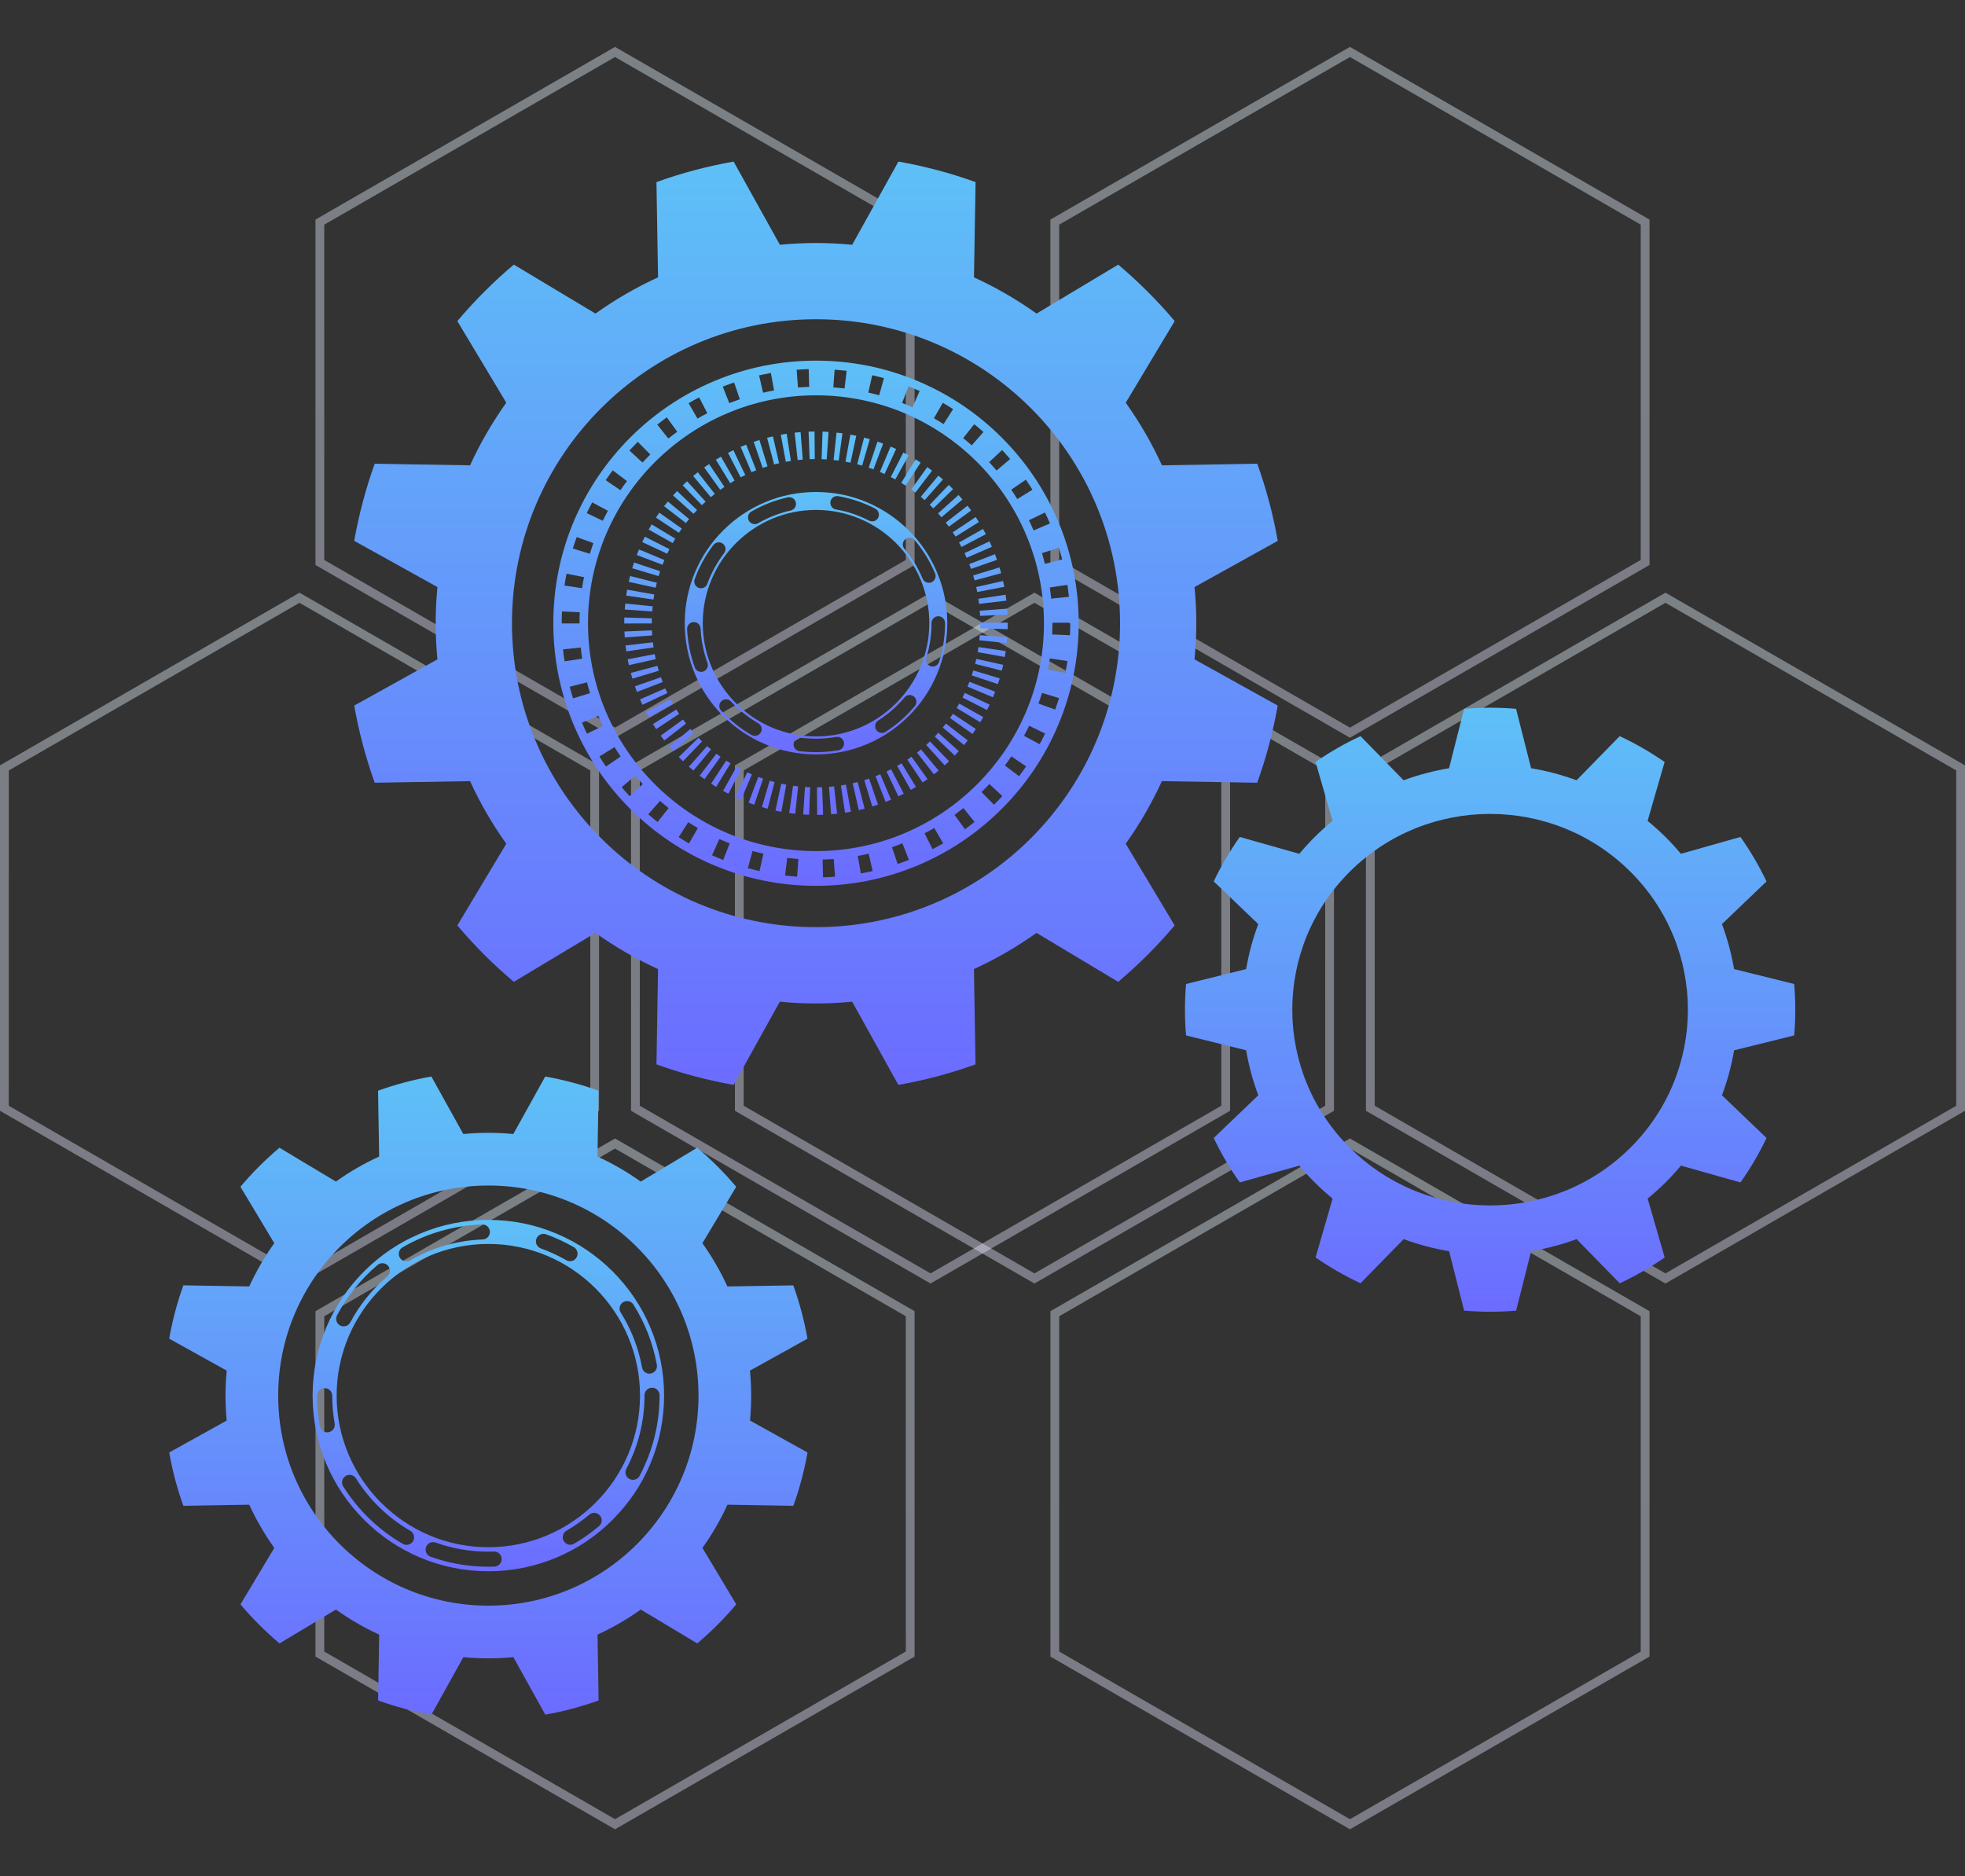 <svg width="377" height="360" viewBox="0 0 377 360" fill="none" xmlns="http://www.w3.org/2000/svg">
<rect x="0" y="0" width="377" height="360" fill="#333333" stroke="none"/>
<g opacity="0.4" clip-path="url(#clip0)">
<path d="M258.576 218.69L258.999 218.446L316.47 251.585V317.858L259.421 350.756L258.999 351L201.53 317.861V251.585L258.576 218.69ZM258.999 349.058L314.786 316.889V252.557L258.999 220.388L203.212 252.557V316.891L258.999 349.058Z" fill="url(#paint0_linear)"/>
<path d="M319.109 113.964L319.531 113.721L376.58 146.613L377 146.854V213.135L319.951 246.033L319.531 246.277L262.065 213.135V146.857L319.109 113.964ZM319.531 244.333L375.316 212.166V147.827L319.531 115.665L263.75 147.827V212.166L319.531 244.333Z" fill="url(#paint1_linear)"/>
<path d="M258.576 9.241L258.999 9L316.047 41.89L316.47 42.131V108.409L259.418 141.31L258.996 141.554L201.527 108.409V42.134L258.576 9.241ZM258.999 139.612L314.786 107.442V43.103L258.999 10.942L203.212 43.103V107.44L258.999 139.612Z" fill="url(#paint2_linear)"/>
<path d="M198.044 113.964L198.463 113.721L255.512 146.613L255.932 146.854V213.135L198.891 246.033L198.469 246.277L141 213.135V146.857L198.044 113.964ZM198.469 244.333L254.25 212.166V147.827L198.463 115.665L142.684 147.827V212.166L198.469 244.333Z" fill="url(#paint3_linear)"/>
</g>
<g opacity="0.4" clip-path="url(#clip1)">
<path d="M117.576 218.69L117.999 218.446L175.47 251.585V317.858L118.421 350.756L117.999 351L60.53 317.861V251.585L117.576 218.69ZM117.999 349.058L173.786 316.889V252.557L117.999 220.388L62.212 252.557V316.891L117.999 349.058Z" fill="url(#paint4_linear)"/>
<path d="M178.109 113.964L178.531 113.721L235.58 146.613L236 146.854V213.135L178.951 246.033L178.531 246.277L121.065 213.135V146.857L178.109 113.964ZM178.531 244.333L234.316 212.166V147.827L178.531 115.665L122.75 147.827V212.166L178.531 244.333Z" fill="url(#paint5_linear)"/>
<path d="M117.576 9.241L117.999 9L175.047 41.89L175.47 42.131V108.409L118.418 141.31L117.996 141.554L60.527 108.409V42.134L117.576 9.241ZM117.999 139.612L173.786 107.442V43.103L117.999 10.942L62.212 43.103V107.44L117.999 139.612Z" fill="url(#paint6_linear)"/>
<path d="M57.044 113.964L57.463 113.721L114.512 146.613L114.932 146.854V213.135L57.891 246.033L57.469 246.277L0 213.135V146.857L57.044 113.964ZM57.469 244.333L113.25 212.166V147.827L57.463 115.665L1.684 147.827V212.166L57.469 244.333Z" fill="url(#paint7_linear)"/>
</g>
<path d="M319.455 160.515C318.376 159.452 317.253 158.452 316.105 157.51L319.371 146.205C316.61 144.298 313.732 142.638 310.75 141.249L302.476 149.715C299.632 148.671 296.709 147.899 293.752 147.409L290.868 136.002C287.548 135.721 284.213 135.721 280.898 136.002L278.014 147.409C275.052 147.899 272.134 148.671 269.294 149.715L261.021 141.249C258.039 142.633 255.155 144.288 252.399 146.196L255.665 157.505C254.518 158.447 253.395 159.447 252.321 160.51C251.242 161.583 250.231 162.685 249.28 163.825L237.858 160.592C235.931 163.32 234.253 166.175 232.861 169.126L241.409 177.314C240.354 180.125 239.579 183.013 239.084 185.945L227.554 188.804C227.275 192.085 227.27 195.391 227.554 198.672L239.084 201.526C239.579 204.458 240.359 207.351 241.414 210.161L232.861 218.35C234.258 221.301 235.936 224.156 237.863 226.883L249.285 223.651C250.241 224.791 251.247 225.898 252.321 226.966C253.4 228.034 254.518 229.034 255.67 229.971L252.404 241.276C255.16 243.183 258.044 244.843 261.026 246.227L269.299 237.761C272.139 238.81 275.062 239.582 278.019 240.072L280.907 251.483C284.223 251.76 287.558 251.76 290.878 251.483L293.761 240.067C296.724 239.572 299.642 238.805 302.486 237.761L310.76 246.227C313.736 244.843 316.62 243.188 319.381 241.28L316.115 229.971C317.263 229.029 318.386 228.034 319.465 226.966C320.544 225.898 321.549 224.791 322.5 223.651L333.922 226.883C335.85 224.156 337.522 221.301 338.92 218.35L330.372 210.161C331.426 207.346 332.201 204.458 332.696 201.531L344.226 198.672C344.511 195.391 344.506 192.09 344.226 188.804L332.696 185.945C332.196 183.018 331.421 180.125 330.367 177.314L338.92 169.126C337.517 166.179 335.845 163.32 333.917 160.592L322.495 163.825C321.539 162.689 320.529 161.578 319.455 160.515ZM312.721 220.297C297.901 234.965 273.87 234.965 259.049 220.297C244.229 205.628 244.229 181.843 259.049 167.174C273.87 152.501 297.901 152.506 312.721 167.174C327.542 181.848 327.542 205.633 312.721 220.297Z" fill="url(#paint8_linear)"/>
<path d="M144.117 267.779C144.117 266.164 144.034 264.562 143.891 262.986L154.92 256.861C154.296 253.34 153.387 249.917 152.199 246.631L139.559 246.842C138.222 243.915 136.606 241.14 134.759 238.542L141.249 227.717C138.969 225.011 136.464 222.506 133.762 220.227L122.93 226.72C120.336 224.868 117.56 223.257 114.633 221.917L114.839 209.28C111.547 208.091 108.128 207.182 104.611 206.559L98.48 217.59C96.903 217.442 95.307 217.359 93.686 217.359C92.069 217.359 90.468 217.442 88.891 217.59L82.76 206.559C79.238 207.182 75.819 208.091 72.532 209.28L72.743 221.912C69.816 223.248 67.04 224.859 64.446 226.715L53.619 220.222C50.917 222.501 48.407 225.006 46.127 227.712L52.622 238.537C50.775 241.135 49.159 243.91 47.818 246.837L35.178 246.626C33.994 249.917 33.085 253.34 32.461 256.861L43.494 262.986C43.347 264.562 43.264 266.164 43.264 267.779C43.264 269.395 43.347 270.991 43.494 272.573L32.461 278.697C33.085 282.219 33.994 285.637 35.182 288.928L47.822 288.717C49.159 291.639 50.775 294.419 52.627 297.012L46.133 307.837C48.412 310.543 50.917 313.043 53.624 315.332L64.451 308.834C67.045 310.685 69.821 312.296 72.749 313.642L72.542 326.274C75.829 327.463 79.248 328.376 82.77 329L88.901 317.964C90.483 318.116 92.079 318.2 93.695 318.2C95.312 318.2 96.913 318.116 98.49 317.964L104.621 329C108.138 328.376 111.562 327.463 114.849 326.274L114.642 313.642C117.57 312.296 120.346 310.685 122.94 308.834L133.772 315.332C136.474 313.048 138.979 310.548 141.258 307.837L134.769 297.012C136.621 294.414 138.232 291.639 139.568 288.717L152.208 288.928C153.397 285.632 154.306 282.214 154.93 278.697L143.901 272.573C144.039 270.991 144.117 269.395 144.117 267.779ZM93.691 308.087C71.427 308.087 53.373 290.043 53.373 267.779C53.373 245.521 71.427 227.471 93.691 227.471C115.959 227.471 134.012 245.516 134.012 267.779C134.012 290.038 115.959 308.087 93.691 308.087Z" fill="url(#paint9_linear)"/>
<path d="M124.757 254.656C123.063 250.643 120.626 247.038 117.531 243.944C114.431 240.85 110.83 238.414 106.812 236.72C102.656 234.956 98.235 234.067 93.686 234.067C89.132 234.067 84.72 234.956 80.564 236.72C76.551 238.414 72.945 240.85 69.85 243.944C66.755 247.038 64.324 250.643 62.619 254.656C60.865 258.816 59.976 263.231 59.976 267.779C59.976 272.327 60.865 276.743 62.619 280.903C64.324 284.915 66.755 288.515 69.85 291.61C72.95 294.709 76.551 297.14 80.564 298.839C84.725 300.597 89.137 301.486 93.686 301.486C98.235 301.486 102.656 300.597 106.812 298.839C110.825 297.14 114.431 294.709 117.531 291.61C120.626 288.515 123.063 284.915 124.757 280.903C126.516 276.743 127.41 272.327 127.41 267.779C127.41 263.226 126.516 258.816 124.757 254.656ZM119.54 249.862C120.218 249.44 121.107 249.641 121.525 250.314C123.76 253.865 125.268 257.755 126.02 261.871C126.162 262.657 125.637 263.403 124.856 263.546C124.772 263.56 124.684 263.57 124.595 263.57C123.917 263.57 123.303 263.084 123.18 262.382C122.498 258.634 121.122 255.088 119.093 251.847C118.661 251.179 118.862 250.285 119.54 249.862ZM102.907 237.702C103.177 236.95 104.002 236.562 104.749 236.828C106.591 237.491 108.389 238.316 110.089 239.298C110.771 239.696 111.017 240.58 110.614 241.277C110.349 241.739 109.863 241.994 109.366 241.994C109.121 241.994 108.87 241.935 108.649 241.803C107.097 240.914 105.461 240.153 103.781 239.553C103.029 239.283 102.636 238.453 102.907 237.702ZM77.234 239.337C79.513 238.011 81.955 236.965 84.48 236.233C87.073 235.477 89.775 235.04 92.497 234.947C93.298 234.917 93.966 235.536 93.99 236.332C94.02 237.127 93.396 237.795 92.6 237.825C87.712 238.006 82.893 239.391 78.683 241.832C78.447 241.97 78.201 242.029 77.956 242.029C77.46 242.029 76.973 241.768 76.708 241.307C76.305 240.614 76.541 239.735 77.234 239.337ZM63.046 274.808C62.958 274.822 62.865 274.832 62.786 274.832C62.098 274.832 61.494 274.346 61.361 273.644C61.017 271.728 60.841 269.759 60.841 267.794C60.841 266.998 61.489 266.35 62.285 266.35C63.086 266.35 63.734 266.998 63.734 267.794C63.734 269.582 63.896 271.379 64.211 273.128C64.343 273.914 63.823 274.665 63.046 274.808ZM64.663 252.372C66.623 248.684 69.236 245.437 72.434 242.721C73.043 242.206 73.952 242.279 74.463 242.888C74.979 243.487 74.905 244.406 74.296 244.922C71.383 247.397 69 250.363 67.207 253.728C66.942 254.219 66.441 254.494 65.93 254.494C65.704 254.494 65.468 254.445 65.252 254.327C64.555 253.954 64.284 253.079 64.663 252.372ZM79.253 295.701C78.978 296.162 78.496 296.418 77.995 296.418C77.749 296.418 77.499 296.359 77.278 296.226C72.641 293.55 68.686 289.738 65.842 285.195C65.419 284.517 65.621 283.633 66.299 283.206C66.976 282.784 67.866 282.99 68.293 283.668C70.887 287.803 74.498 291.285 78.727 293.731C79.41 294.124 79.646 295.008 79.253 295.701ZM94.855 300.593C94.477 300.607 94.084 300.612 93.691 300.612C89.888 300.612 86.155 299.969 82.603 298.697C81.852 298.427 81.468 297.601 81.734 296.855C81.999 296.099 82.829 295.711 83.581 295.981C86.818 297.135 90.218 297.729 93.691 297.729C94.049 297.729 94.403 297.724 94.757 297.71C95.552 297.68 96.221 298.304 96.25 299.099C96.275 299.9 95.651 300.563 94.855 300.593ZM114.927 292.828C113.429 294.095 111.823 295.234 110.128 296.207C109.902 296.339 109.656 296.403 109.406 296.403C108.91 296.403 108.423 296.143 108.158 295.686C107.755 294.989 107.991 294.109 108.679 293.712C110.221 292.813 111.695 291.777 113.061 290.622C113.67 290.107 114.579 290.185 115.094 290.789C115.615 291.403 115.541 292.312 114.927 292.828ZM93.691 296.875C77.646 296.875 64.589 283.82 64.589 267.779C64.589 251.734 77.646 238.684 93.691 238.684C109.735 238.684 122.792 251.734 122.792 267.779C122.792 283.82 109.735 296.875 93.691 296.875ZM125.543 275.839C124.905 278.383 123.947 280.854 122.709 283.186C122.453 283.673 121.952 283.948 121.437 283.948C121.206 283.948 120.975 283.899 120.759 283.776C120.051 283.407 119.796 282.528 120.164 281.831C122.453 277.533 123.657 272.671 123.657 267.77V267.715C123.657 266.92 124.31 266.272 125.106 266.272C125.902 266.272 126.546 266.915 126.546 267.715V267.765C126.546 270.5 126.211 273.211 125.543 275.839Z" fill="url(#paint10_linear)"/>
<path d="M229.522 119.577C229.522 117.24 229.399 114.931 229.183 112.642L245.148 103.777C244.245 98.684 242.933 93.738 241.213 88.979L222.929 89.284C220.989 85.05 218.66 81.033 215.983 77.27L225.376 61.608C222.074 57.698 218.449 54.074 214.539 50.773L198.873 60.169C195.114 57.487 191.101 55.159 186.866 53.219L187.171 34.939C182.411 33.22 177.459 31.909 172.37 31L163.502 46.962C161.218 46.746 158.909 46.628 156.561 46.628C154.218 46.628 151.909 46.746 149.625 46.962L140.748 31C135.653 31.909 130.707 33.215 125.946 34.939L126.251 53.219C122.016 55.159 117.998 57.487 114.245 60.169L98.579 50.773C94.663 54.074 91.043 57.698 87.742 61.608L97.134 77.27C94.452 81.033 92.124 85.045 90.183 89.284L71.894 88.979C70.174 93.738 68.863 98.689 67.959 103.777L83.925 112.642C83.709 114.931 83.586 117.244 83.586 119.577C83.586 121.92 83.709 124.233 83.925 126.517L67.959 135.382C68.863 140.475 70.174 145.421 71.894 150.185L90.183 149.881C92.124 154.119 94.452 158.137 97.134 161.894L87.742 177.562C91.038 181.466 94.663 185.096 98.579 188.391L114.245 178.996C118.003 181.677 122.021 184.005 126.251 185.945L125.946 204.226C130.707 205.945 135.658 207.261 140.748 208.165L149.615 192.202C151.899 192.419 154.208 192.541 156.551 192.541C158.895 192.541 161.208 192.419 163.493 192.202L172.36 208.165C177.454 207.266 182.406 205.945 187.161 204.226L186.857 185.945C191.091 184.005 195.105 181.677 198.863 178.996L214.529 188.391C218.444 185.096 222.069 181.466 225.366 177.562L215.973 161.894C218.65 158.137 220.979 154.119 222.919 149.881L241.204 150.185C242.923 145.426 244.235 140.475 245.139 135.382L229.173 126.517C229.399 124.233 229.522 121.915 229.522 119.577ZM156.556 177.9C124.34 177.9 98.225 151.791 98.225 119.577C98.225 87.368 124.345 61.254 156.556 61.254C188.772 61.254 214.892 87.368 214.892 119.577C214.892 151.786 188.772 177.9 156.556 177.9Z" fill="url(#paint11_linear)"/>
<path d="M202.99 99.961C200.445 93.969 196.825 88.582 192.182 83.95C187.555 79.324 182.17 75.699 176.162 73.155C169.948 70.532 163.36 69.201 156.557 69.201C149.753 69.201 143.155 70.532 136.941 73.155C130.938 75.699 125.549 79.329 120.916 83.95C116.299 88.582 112.654 93.969 110.114 99.961C107.49 106.184 106.159 112.775 106.159 119.578C106.159 126.38 107.49 132.981 110.114 139.194C112.654 145.195 116.294 150.578 120.916 155.21C125.549 159.836 130.938 163.461 136.941 166.01C143.155 168.628 149.758 169.969 156.557 169.969C163.36 169.969 169.948 168.628 176.162 166.01C182.17 163.466 187.555 159.836 192.182 155.21C196.82 150.578 200.445 145.2 202.99 139.194C205.618 132.981 206.954 126.38 206.954 119.578C206.954 112.775 205.618 106.179 202.99 99.961ZM205.087 114.509L201.683 114.863C201.609 114.146 201.516 113.428 201.413 112.726L204.793 112.22C204.896 112.972 204.999 113.743 205.087 114.509ZM203.152 105.113C203.388 105.845 203.599 106.602 203.786 107.343L200.479 108.188C200.303 107.505 200.116 106.808 199.905 106.125L203.152 105.113ZM201.437 100.438L198.303 101.779C198.023 101.125 197.719 100.467 197.409 99.824L200.479 98.341C200.813 99.023 201.143 99.731 201.437 100.438ZM196.825 92.034C197.257 92.663 197.679 93.321 198.082 93.969L195.174 95.757C194.81 95.158 194.412 94.549 194.01 93.96L196.825 92.034ZM192.266 86.347C192.782 86.907 193.302 87.491 193.798 88.076L191.195 90.286C190.733 89.736 190.252 89.195 189.77 88.675L192.266 86.347ZM186.911 81.396C187.51 81.873 188.11 82.379 188.684 82.884L186.439 85.453C185.899 84.977 185.344 84.515 184.794 84.068L186.911 81.396ZM180.888 77.29C181.547 77.678 182.215 78.081 182.863 78.499L181.031 81.372C180.417 80.984 179.808 80.606 179.184 80.252L180.888 77.29ZM174.306 74.137C175.023 74.417 175.745 74.717 176.447 75.026L175.062 78.15C174.399 77.85 173.731 77.575 173.077 77.315L174.306 74.137ZM167.34 72.001C168.096 72.168 168.848 72.354 169.59 72.561L168.676 75.846C167.993 75.66 167.286 75.483 166.593 75.326L167.34 72.001ZM160.128 70.93C160.904 70.989 161.671 71.063 162.437 71.146L162.034 74.535C161.317 74.456 160.6 74.383 159.882 74.329L160.128 70.93ZM155.157 70.822L155.25 74.235C154.538 74.255 153.815 74.294 153.098 74.348L152.838 70.95C153.604 70.886 154.38 70.842 155.157 70.822ZM147.906 71.569L148.505 74.923C147.803 75.046 147.085 75.193 146.398 75.35L145.636 72.025C146.378 71.858 147.139 71.701 147.906 71.569ZM140.846 73.386L141.942 76.617C141.269 76.843 140.586 77.099 139.918 77.354L138.67 74.186C139.383 73.906 140.114 73.636 140.846 73.386ZM134.136 76.244L135.703 79.284C135.079 79.603 134.441 79.957 133.817 80.321L132.112 77.364C132.775 76.971 133.453 76.598 134.136 76.244ZM127.931 80.08L129.936 82.84C129.361 83.258 128.781 83.7 128.231 84.142L126.104 81.48C126.698 80.993 127.312 80.522 127.931 80.08ZM122.366 84.775L124.768 87.211C124.252 87.712 123.751 88.233 123.265 88.749L120.759 86.435C121.285 85.88 121.825 85.32 122.366 84.775ZM117.561 90.251L120.292 92.309C119.86 92.874 119.433 93.464 119.035 94.058L116.21 92.138C116.647 91.504 117.094 90.87 117.561 90.251ZM113.621 96.391L116.628 98.011C116.284 98.645 115.955 99.288 115.645 99.927L112.575 98.449C112.904 97.766 113.253 97.069 113.621 96.391ZM110.644 103.051L113.847 104.205C113.611 104.878 113.376 105.565 113.164 106.253L109.903 105.246C110.138 104.519 110.384 103.773 110.644 103.051ZM108.689 110.084L112.049 110.742C111.902 111.439 111.774 112.156 111.666 112.859L108.301 112.353C108.404 111.601 108.547 110.835 108.689 110.084ZM107.77 119.578C107.77 118.826 107.78 118.06 107.82 117.313L111.229 117.475C111.195 118.173 111.185 118.88 111.185 119.578V119.627H107.77V119.578ZM108.021 124.597L111.425 124.248C111.494 124.965 111.588 125.678 111.686 126.385L108.316 126.891C108.198 126.134 108.1 125.358 108.021 124.597ZM109.942 133.997C109.716 133.266 109.505 132.514 109.303 131.768L112.614 130.923C112.791 131.601 112.988 132.308 113.204 132.991L109.942 133.997ZM111.656 138.668L114.786 137.337C115.066 137.99 115.36 138.653 115.68 139.292L112.609 140.78C112.27 140.083 111.951 139.38 111.656 138.668ZM116.259 147.081C115.822 146.453 115.4 145.8 115.002 145.146L117.91 143.349C118.269 143.963 118.671 144.567 119.074 145.151L116.259 147.081ZM120.813 152.774C120.278 152.204 119.762 151.625 119.271 151.04L121.879 148.835C122.341 149.38 122.822 149.92 123.309 150.441L120.813 152.774ZM126.153 157.729C125.554 157.248 124.954 156.747 124.375 156.241L126.625 153.682C127.17 154.149 127.72 154.611 128.28 155.058L126.153 157.729ZM132.181 161.84C131.513 161.452 130.84 161.045 130.211 160.622L132.043 157.764C132.647 158.142 133.266 158.525 133.89 158.884L132.181 161.84ZM138.749 165.003C138.032 164.723 137.314 164.419 136.607 164.109L138.007 160.995C138.655 161.29 139.328 161.565 139.997 161.83L138.749 165.003ZM145.72 167.149C144.973 166.978 144.221 166.781 143.48 166.58L144.383 163.284C145.076 163.476 145.774 163.657 146.466 163.81L145.72 167.149ZM152.931 168.215C152.165 168.161 151.389 168.083 150.622 167.989L151.035 164.61C151.742 164.694 152.469 164.767 153.172 164.821L152.931 168.215ZM157.908 168.338L157.819 164.925C158.531 164.905 159.254 164.876 159.956 164.821L160.212 168.22C159.455 168.269 158.679 168.318 157.908 168.338ZM165.163 167.596L164.559 164.237C165.252 164.114 165.974 163.972 166.667 163.81L167.423 167.14C166.676 167.307 165.915 167.454 165.163 167.596ZM172.223 165.779L171.127 162.552C171.8 162.322 172.483 162.076 173.136 161.816L174.384 164.988C173.682 165.268 172.955 165.534 172.223 165.779ZM178.933 162.931L177.371 159.9C177.995 159.581 178.629 159.222 179.252 158.874L180.962 161.83C180.294 162.204 179.616 162.577 178.933 162.931ZM185.138 159.114L183.133 156.354C183.713 155.927 184.283 155.49 184.843 155.048L186.97 157.715C186.366 158.191 185.757 158.663 185.138 159.114ZM156.557 163.304C132.441 163.304 112.811 143.693 112.811 119.578C112.811 95.467 132.441 75.851 156.557 75.851C180.672 75.851 200.293 95.467 200.293 119.578C200.293 143.693 180.672 163.304 156.557 163.304ZM190.704 154.409L188.311 151.973C188.832 151.477 189.333 150.952 189.819 150.436L192.315 152.749C191.799 153.314 191.254 153.869 190.704 154.409ZM195.513 148.938L192.796 146.88C193.224 146.315 193.651 145.716 194.044 145.127L196.869 147.052C196.436 147.69 195.975 148.319 195.513 148.938ZM199.458 142.804L196.466 141.183C196.795 140.544 197.139 139.906 197.448 139.262L200.519 140.741C200.185 141.438 199.836 142.126 199.458 142.804ZM202.449 136.154L199.232 134.994C199.482 134.322 199.718 133.639 199.929 132.951L203.191 133.958C202.955 134.685 202.705 135.432 202.449 136.154ZM204.405 129.12L201.059 128.457C201.202 127.755 201.319 127.043 201.428 126.336L204.807 126.846C204.685 127.603 204.552 128.364 204.405 129.12ZM205.284 121.886L201.879 121.734C201.904 121.017 201.924 120.295 201.924 119.578V119.484H205.343V119.578C205.343 120.349 205.318 121.125 205.284 121.886Z" fill="url(#paint12_linear)"/>
<path d="M156.777 156.354L156.747 151.074C157.072 151.074 157.406 151.069 157.725 151.05H157.73V151.055L157.926 156.335H157.922C157.538 156.344 157.155 156.354 156.777 156.354ZM155.239 156.335C154.861 156.325 154.473 156.305 154.1 156.28H154.095L154.444 151.006H154.453C154.782 151.03 155.102 151.045 155.431 151.055H155.436V151.06L155.239 156.335ZM159.459 156.241L159.047 150.976H159.051C159.371 150.952 159.705 150.917 160.029 150.883V150.888L160.599 156.138C160.226 156.177 159.842 156.217 159.459 156.241ZM152.567 156.143C152.184 156.099 151.801 156.055 151.427 156.001H151.422V155.996L152.154 150.765H152.159C152.479 150.814 152.803 150.848 153.127 150.888L152.567 156.143ZM162.127 155.937L161.331 150.716C161.66 150.667 161.979 150.613 162.299 150.549L163.257 155.75C162.883 155.824 162.505 155.883 162.127 155.937ZM149.904 155.765C149.521 155.691 149.148 155.617 148.779 155.539H148.774V155.534L149.885 150.372H149.895C150.209 150.441 150.528 150.505 150.852 150.559L149.904 155.765ZM164.77 155.441L163.591 150.289L163.596 150.284C163.91 150.215 164.234 150.136 164.544 150.048H164.549V150.053L165.885 155.161H165.88C165.511 155.264 165.138 155.357 164.77 155.441ZM147.281 155.175C146.913 155.082 146.539 154.979 146.171 154.871V154.866L147.664 149.802C147.979 149.891 148.293 149.979 148.607 150.063V150.068L147.281 155.175ZM167.359 154.748L165.811 149.699V149.689C166.121 149.601 166.43 149.503 166.74 149.395L166.744 149.39V149.395L168.454 154.395H168.449C168.086 154.517 167.722 154.63 167.359 154.748ZM144.712 154.409H144.707C144.338 154.286 143.975 154.154 143.626 154.021L145.483 149.071H145.488C145.788 149.188 146.102 149.296 146.412 149.405H146.416L144.712 154.409ZM169.903 153.864L167.982 148.938C168.282 148.825 168.592 148.702 168.891 148.565L170.959 153.432V153.437C170.611 153.579 170.262 153.727 169.903 153.864ZM142.187 153.452C141.838 153.304 141.484 153.147 141.14 152.985H141.136L143.356 148.186H143.361C143.656 148.324 143.955 148.462 144.26 148.584L142.187 153.452ZM172.359 152.798L170.085 148.024H170.095C170.385 147.887 170.674 147.74 170.964 147.592L173.386 152.287C173.052 152.464 172.703 152.636 172.359 152.798ZM139.75 152.302C139.406 152.13 139.067 151.944 138.733 151.762V151.752L141.298 147.135H141.303C141.587 147.298 141.872 147.455 142.167 147.602L139.75 152.302ZM174.742 151.561L174.732 151.556L172.124 146.964C172.404 146.806 172.689 146.639 172.969 146.467H172.974L175.729 150.976C175.4 151.173 175.066 151.369 174.742 151.561ZM137.402 150.986C137.073 150.79 136.754 150.583 136.429 150.372V150.367L139.328 145.942L139.333 145.947C139.603 146.129 139.883 146.296 140.158 146.472L137.402 150.986ZM177.017 150.141L174.074 145.76C174.349 145.574 174.614 145.387 174.88 145.195L177.96 149.498C177.645 149.719 177.336 149.935 177.017 150.141ZM135.162 149.503C134.852 149.282 134.538 149.056 134.238 148.825H134.233H134.238L137.451 144.621V144.626C137.707 144.822 137.972 145.024 138.237 145.21L138.242 145.215L135.162 149.503ZM179.188 148.574L175.931 144.41C176.191 144.213 176.442 144.007 176.697 143.796H176.702L180.082 147.857C179.792 148.098 179.497 148.339 179.188 148.574ZM133.035 147.857C132.745 147.617 132.45 147.361 132.165 147.116V147.111L135.668 143.152L135.678 143.157C135.923 143.378 136.174 143.589 136.42 143.796L133.035 147.857ZM181.246 146.846L177.694 142.936C177.935 142.71 178.176 142.489 178.412 142.263H178.417H178.421L182.086 146.07C181.806 146.33 181.531 146.59 181.246 146.846ZM131.035 146.07H131.03C130.765 145.804 130.49 145.529 130.225 145.259H130.22H130.225L134.007 141.566H134.012C134.238 141.802 134.469 142.032 134.7 142.258L134.71 142.263H134.7L131.035 146.07ZM183.167 144.974L179.345 141.32C179.566 141.085 179.792 140.839 180.013 140.598H180.018L183.953 144.13C183.693 144.419 183.432 144.69 183.167 144.974ZM129.169 144.139C128.918 143.855 128.668 143.565 128.417 143.275V143.27H128.422L132.46 139.867V139.871C132.666 140.117 132.887 140.368 133.104 140.608L129.169 144.139ZM184.95 142.966L180.878 139.601C181.079 139.351 181.285 139.095 181.487 138.84V138.835L185.667 142.077H185.663C185.432 142.371 185.186 142.676 184.95 142.966ZM127.454 142.077H127.449V142.072C127.213 141.767 126.988 141.468 126.766 141.163L126.762 141.158H126.766L131.045 138.054C131.232 138.319 131.433 138.575 131.625 138.835H131.64H131.63H131.64H131.625L127.454 142.077ZM186.581 140.829L182.268 137.774V137.769C182.45 137.509 182.646 137.239 182.823 136.969L182.828 136.964L187.239 139.891H187.225C187.028 140.196 186.802 140.515 186.581 140.829ZM125.887 139.896C125.671 139.582 125.47 139.262 125.273 138.933V138.928L129.758 136.149V136.154C129.935 136.429 130.112 136.704 130.294 136.979H130.289L125.887 139.896ZM188.06 138.58L183.531 135.849H183.54C183.707 135.564 183.874 135.284 184.032 134.999H184.036L188.644 137.593C188.458 137.917 188.256 138.251 188.06 138.58ZM124.482 137.607C124.3 137.278 124.114 136.939 123.942 136.605V136.6L128.623 134.155C128.776 134.444 128.928 134.729 129.095 135.014L124.482 137.607ZM189.367 136.232H189.362L184.655 133.84V133.835C184.803 133.55 184.945 133.246 185.088 132.956V132.951H185.093L189.873 135.201C189.71 135.54 189.539 135.893 189.367 136.232ZM123.259 135.235C123.092 134.881 122.935 134.533 122.782 134.189H122.787L127.636 132.087C127.759 132.382 127.901 132.686 128.034 132.976V132.981L123.259 135.235ZM190.501 133.791H190.496L185.623 131.748V131.743C185.756 131.439 185.874 131.139 185.987 130.83H185.997L190.939 132.725H190.924C190.796 133.079 190.649 133.433 190.501 133.791ZM122.208 132.765V132.76C122.065 132.411 121.933 132.052 121.81 131.684H121.815L126.806 129.945C126.914 130.25 127.022 130.564 127.14 130.864L122.208 132.765ZM191.449 131.262L186.434 129.587H186.439C186.542 129.278 186.64 128.958 186.733 128.644V128.639L186.738 128.644L191.803 130.162L191.808 130.171L191.803 130.166C191.68 130.535 191.572 130.898 191.449 131.262ZM121.333 130.221C121.22 129.857 121.112 129.489 121.019 129.125V129.12H121.024L126.128 127.755C126.211 128.069 126.305 128.384 126.393 128.693V128.698L121.333 130.221ZM192.211 128.683L187.087 127.382V127.377C187.166 127.058 187.249 126.748 187.313 126.424H187.318L192.476 127.568C192.393 127.937 192.309 128.315 192.211 128.683ZM120.65 127.627C120.567 127.249 120.483 126.876 120.419 126.503L125.612 125.51C125.671 125.83 125.735 126.154 125.804 126.473H125.809H125.804L120.65 127.627ZM192.776 126.056L187.574 125.132C187.637 124.803 187.682 124.479 187.731 124.16L192.963 124.921C192.904 125.304 192.84 125.682 192.776 126.056ZM120.164 124.985V124.98C120.105 124.607 120.056 124.224 120.017 123.85H120.012H120.017L125.263 123.241V123.246C125.303 123.57 125.342 123.9 125.391 124.214V124.224L120.164 124.985ZM193.144 123.399L187.888 122.853V122.844C187.917 122.524 187.952 122.195 187.971 121.871H187.976L193.247 122.249C193.218 122.627 193.184 123.015 193.144 123.389V123.399V123.399ZM119.869 122.313C119.84 121.93 119.815 121.547 119.8 121.174V121.169H119.805L125.077 120.943C125.096 121.267 125.116 121.596 125.135 121.92L119.869 122.313ZM193.321 120.722L188.04 120.56C188.055 120.226 188.06 119.907 188.06 119.577C188.06 119.553 188.06 119.519 188.06 119.484V119.479L193.346 119.469C193.346 119.504 193.346 119.543 193.346 119.577C193.346 119.956 193.341 120.344 193.321 120.722ZM119.766 119.632V119.573C119.766 119.214 119.771 118.846 119.781 118.487V118.482L125.067 118.639C125.062 118.949 125.052 119.268 125.052 119.573L125.047 119.622L119.766 119.632ZM188.025 118.168V118.163C188.006 117.844 187.991 117.51 187.967 117.191V117.181L193.238 116.788C193.267 117.171 193.292 117.549 193.306 117.937L188.025 118.168ZM125.131 117.323L119.864 116.95V116.945C119.889 116.567 119.923 116.189 119.963 115.806H119.968L125.224 116.336V116.341C125.185 116.67 125.15 116.994 125.131 117.323ZM187.844 115.869V115.864C187.804 115.545 187.76 115.221 187.711 114.897V114.892L192.933 114.116H192.938C192.992 114.489 193.046 114.872 193.085 115.246V115.251L187.844 115.869ZM125.376 115.034L120.144 114.283V114.278C120.194 113.905 120.262 113.527 120.321 113.153V113.144H120.331L125.533 114.067V114.072C125.479 114.386 125.425 114.71 125.376 115.034ZM187.49 113.595C187.431 113.276 187.362 112.952 187.289 112.638V112.633H187.293L192.447 111.474V111.479C192.53 111.852 192.609 112.23 192.683 112.593V112.598L187.49 113.595ZM125.784 112.775L120.626 111.641C120.714 111.262 120.798 110.894 120.891 110.521H120.896L126.02 111.817C125.931 112.142 125.863 112.456 125.784 112.775ZM186.979 111.361C186.891 111.046 186.802 110.727 186.704 110.418V110.413L191.769 108.876V108.885C191.882 109.249 191.985 109.622 192.083 109.985V109.99L186.979 111.361ZM126.364 110.55V110.545L121.299 109.038V109.028C121.412 108.659 121.525 108.291 121.643 107.937H121.648L126.658 109.607V109.612C126.56 109.917 126.462 110.226 126.364 110.54V110.55V110.55ZM186.296 109.16V109.155C186.193 108.851 186.075 108.546 185.957 108.242V108.237L190.889 106.341C191.022 106.7 191.16 107.058 191.282 107.417L186.296 109.16ZM127.11 108.37L122.168 106.489V106.484C122.306 106.125 122.448 105.767 122.596 105.428V105.423L127.474 107.461C127.346 107.756 127.223 108.065 127.11 108.37ZM185.461 107.024H185.451C185.328 106.729 185.186 106.43 185.053 106.135V106.13L189.833 103.871V103.876C189.99 104.219 190.153 104.568 190.3 104.912V104.917L185.461 107.024ZM128.004 106.248L123.215 104.008L123.22 104.003C123.377 103.66 123.549 103.311 123.721 102.977L128.437 105.364V105.369C128.289 105.654 128.152 105.948 128.004 106.248L128.019 106.253H128.004V106.248ZM184.464 104.956V104.951C184.317 104.666 184.159 104.382 183.997 104.102V104.092H184.002L188.595 101.494H188.61H188.6C188.787 101.823 188.974 102.162 189.146 102.496L189.15 102.5H189.146L184.464 104.956ZM129.056 104.2L124.448 101.612C124.634 101.278 124.831 100.944 125.018 100.619H125.027L129.552 103.345L129.547 103.35C129.38 103.63 129.218 103.915 129.056 104.2ZM183.329 102.962C183.157 102.692 182.975 102.412 182.794 102.147V102.142L187.195 99.21C187.402 99.534 187.618 99.853 187.814 100.172L183.329 102.962ZM130.254 102.235L125.843 99.318C126.059 98.999 126.275 98.684 126.496 98.375H126.501L130.809 101.425C130.623 101.69 130.431 101.955 130.254 102.235ZM182.042 101.061C181.85 100.801 181.659 100.536 181.453 100.276L181.457 100.271L185.623 97.029L185.633 97.034C185.864 97.339 186.1 97.643 186.316 97.948V97.953L182.042 101.061ZM131.595 100.359L127.41 97.127C127.641 96.823 127.882 96.523 128.122 96.234H128.127L132.214 99.588L132.205 99.593C131.998 99.843 131.797 100.104 131.595 100.359ZM180.617 99.254C180.411 99.004 180.19 98.753 179.974 98.512V98.507L183.904 94.976H183.909C184.159 95.256 184.415 95.546 184.665 95.841H184.66L180.617 99.254ZM133.064 98.591L129.129 95.065V95.06C129.38 94.775 129.64 94.5 129.906 94.22H129.91L133.737 97.869C133.506 98.105 133.285 98.345 133.064 98.591ZM179.07 97.55C178.839 97.314 178.608 97.083 178.377 96.857H178.372H178.377L182.032 93.041H182.037C182.307 93.311 182.577 93.581 182.848 93.852L179.07 97.55ZM134.661 96.931L130.986 93.129C131.261 92.869 131.536 92.604 131.826 92.344L135.378 96.258C135.137 96.479 134.897 96.705 134.661 96.926V96.931ZM177.41 95.963C177.164 95.747 176.904 95.536 176.663 95.33H176.648L176.663 95.325L180.038 91.258C180.328 91.509 180.622 91.749 180.907 92.005L177.41 95.963ZM136.37 95.389L132.991 91.332C133.28 91.086 133.57 90.851 133.875 90.615H133.88L137.147 94.77H137.137C136.881 94.971 136.626 95.178 136.38 95.384H136.37V95.389ZM175.626 94.51C175.361 94.313 175.096 94.117 174.835 93.93L174.83 93.925H174.835L177.901 89.628H177.906C178.215 89.849 178.525 90.075 178.824 90.305H178.829L175.626 94.51ZM138.188 93.984L135.103 89.692C135.412 89.466 135.732 89.254 136.046 89.038L138.999 93.424H138.994C138.723 93.606 138.448 93.793 138.193 93.984H138.188ZM173.75 93.179C173.475 92.997 173.195 92.825 172.91 92.658V92.653L175.661 88.139H175.666C175.985 88.336 176.314 88.547 176.628 88.753H176.638L173.75 93.179ZM140.099 92.712L137.338 88.203C137.657 88.012 137.992 87.815 138.311 87.624H138.321L140.944 92.216H140.939C140.659 92.378 140.379 92.545 140.099 92.707V92.712ZM171.77 91.995V91.99C171.48 91.838 171.195 91.681 170.905 91.533H170.9L170.905 91.528L173.312 86.833C173.647 87.005 173.99 87.187 174.324 87.373H174.329H174.324L171.77 91.995ZM142.103 91.587L139.677 86.897V86.892C140.015 86.72 140.354 86.548 140.703 86.381H140.708L142.988 91.155C142.688 91.288 142.388 91.435 142.103 91.587ZM169.712 90.954C169.422 90.816 169.117 90.684 168.818 90.561L168.813 90.551H168.818L170.871 85.689C171.225 85.836 171.573 85.993 171.927 86.15V86.155L169.712 90.954ZM144.171 90.605L142.098 85.748C142.447 85.6 142.801 85.453 143.155 85.316H143.159L145.09 90.232L145.08 90.237C144.781 90.35 144.476 90.472 144.181 90.605H144.171V90.605ZM167.584 90.065C167.285 89.952 166.97 89.844 166.661 89.736H166.651H166.661L168.351 84.731V84.736C168.709 84.854 169.078 84.981 169.437 85.119L167.584 90.065ZM146.323 89.785L144.609 84.785C144.967 84.662 145.336 84.544 145.699 84.427V84.422L145.704 84.427L147.257 89.475C146.942 89.569 146.628 89.672 146.323 89.785ZM165.403 89.343C165.094 89.254 164.775 89.161 164.46 89.082H164.455L164.46 89.078L165.782 83.965H165.787C166.145 84.058 166.523 84.161 166.882 84.269H166.892H166.882L165.403 89.343ZM148.529 89.112L148.519 89.107L147.173 84.004H147.178C147.546 83.906 147.92 83.813 148.288 83.734H148.293L149.477 88.881V88.886C149.153 88.955 148.833 89.033 148.529 89.112ZM163.178 88.778H163.173C162.854 88.714 162.539 88.645 162.21 88.591L163.153 83.39H163.158C163.527 83.454 163.905 83.533 164.278 83.611H164.283L163.178 88.778ZM150.764 88.611L149.801 83.415C150.17 83.346 150.553 83.282 150.931 83.223L151.737 88.444H151.732C151.408 88.498 151.083 88.552 150.764 88.611ZM160.913 88.38H160.903C160.584 88.336 160.255 88.292 159.936 88.262H159.931L160.496 83.007C160.874 83.046 161.252 83.096 161.631 83.145L160.913 88.38ZM153.034 88.272L152.459 83.022C152.832 82.983 153.22 82.943 153.599 82.914V82.919L154.016 88.179C153.692 88.208 153.363 88.238 153.043 88.272H153.034V88.272ZM158.614 88.149C158.29 88.13 157.966 88.115 157.632 88.1V88.095L157.814 82.816C158.197 82.835 158.58 82.85 158.958 82.874V82.879L158.614 88.149ZM155.333 88.105L155.131 82.825C155.514 82.811 155.898 82.796 156.276 82.796L156.32 88.081H156.315C155.991 88.09 155.657 88.09 155.333 88.105Z" fill="url(#paint13_linear)"/>
<path d="M179.758 109.774C178.495 106.778 176.678 104.087 174.359 101.778C172.045 99.465 169.353 97.648 166.361 96.381C163.252 95.064 159.956 94.401 156.556 94.401C153.152 94.401 149.855 95.064 146.756 96.381C143.749 97.648 141.062 99.465 138.743 101.778C136.43 104.087 134.617 106.778 133.349 109.774C132.038 112.883 131.37 116.183 131.37 119.577C131.37 122.981 132.043 126.276 133.349 129.38C134.617 132.381 136.43 135.073 138.743 137.386C141.062 139.69 143.749 141.507 146.756 142.774C149.855 144.09 153.152 144.753 156.556 144.753C159.956 144.753 163.252 144.09 166.361 142.774C169.358 141.507 172.045 139.69 174.359 137.386C176.673 135.073 178.495 132.381 179.758 129.38C181.07 126.276 181.743 122.981 181.743 119.577C181.743 116.179 181.07 112.883 179.758 109.774ZM173.676 103.483C174.226 103.026 175.037 103.09 175.494 103.635C177.125 105.565 178.436 107.716 179.404 110.034C179.679 110.688 179.37 111.449 178.711 111.719C178.544 111.788 178.373 111.822 178.206 111.822C177.704 111.822 177.223 111.527 177.017 111.027C176.147 108.954 174.968 107.034 173.519 105.305C173.052 104.76 173.121 103.949 173.676 103.483ZM159.327 96.253C159.445 95.546 160.118 95.079 160.82 95.202C163.301 95.629 165.688 96.44 167.924 97.594C168.557 97.923 168.803 98.704 168.484 99.342C168.248 99.784 167.801 100.04 167.329 100.04C167.123 100.04 166.921 99.986 166.74 99.892C164.735 98.856 162.598 98.134 160.378 97.756C159.676 97.628 159.204 96.955 159.327 96.253ZM144.157 98.159C146.333 96.891 148.681 95.973 151.133 95.428C151.83 95.271 152.523 95.708 152.685 96.41C152.837 97.103 152.4 97.795 151.703 97.952C149.502 98.444 147.404 99.264 145.454 100.393C145.257 100.516 145.026 100.575 144.81 100.575C144.358 100.575 143.926 100.344 143.685 99.927C143.327 99.303 143.533 98.512 144.157 98.159ZM133.281 111.139C134.14 108.772 135.349 106.562 136.881 104.563C137.314 103.998 138.129 103.89 138.689 104.322C139.254 104.755 139.367 105.57 138.93 106.135C137.564 107.927 136.479 109.907 135.707 112.014C135.526 112.544 135.025 112.873 134.499 112.873C134.352 112.873 134.199 112.849 134.047 112.79C133.389 112.549 133.045 111.807 133.281 111.139ZM134.961 128.835C134.813 128.884 134.661 128.914 134.514 128.914C133.988 128.914 133.487 128.585 133.3 128.064C132.441 125.707 131.944 123.236 131.826 120.722C131.792 120.005 132.352 119.391 133.064 119.366C133.782 119.332 134.386 119.887 134.42 120.594C134.523 122.853 134.966 125.068 135.732 127.175C135.973 127.848 135.629 128.585 134.961 128.835ZM145.965 140.549C145.724 140.962 145.287 141.192 144.84 141.192C144.624 141.192 144.403 141.138 144.196 141.025C142.025 139.768 140.055 138.187 138.345 136.335C137.864 135.819 137.898 134.994 138.424 134.513C138.945 134.032 139.765 134.066 140.247 134.591C141.774 136.247 143.543 137.661 145.483 138.786C146.102 139.139 146.323 139.93 145.965 140.549ZM160.864 143.953C159.459 144.203 158 144.326 156.561 144.326C155.495 144.326 154.429 144.257 153.373 144.125C152.67 144.026 152.169 143.383 152.263 142.676C152.361 141.968 153.004 141.467 153.717 141.561C154.65 141.679 155.608 141.738 156.561 141.738C157.858 141.738 159.15 141.625 160.422 141.404C161.125 141.276 161.798 141.752 161.921 142.45C162.043 143.157 161.567 143.825 160.864 143.953ZM156.561 141.305C144.579 141.305 134.828 131.556 134.828 119.572C134.828 107.593 144.579 97.844 156.561 97.844C168.538 97.844 178.294 107.593 178.294 119.572C178.289 131.556 168.538 141.305 156.561 141.305ZM175.523 135.48C173.907 137.406 172.021 139.071 169.894 140.426C169.687 140.564 169.442 140.633 169.196 140.633C168.773 140.633 168.356 140.421 168.105 140.038C167.717 139.434 167.899 138.638 168.498 138.25C170.395 137.037 172.094 135.549 173.544 133.82C173.995 133.275 174.811 133.206 175.361 133.658C175.902 134.12 175.985 134.935 175.523 135.48ZM178.947 127.892C178.815 127.892 178.692 127.873 178.554 127.833C177.881 127.617 177.498 126.89 177.714 126.218C178.387 124.071 178.721 121.841 178.721 119.577V119.543C178.721 118.826 179.296 118.251 180.018 118.246C180.731 118.246 181.305 118.826 181.315 119.538V119.577C181.315 122.107 180.927 124.597 180.18 126.979C180.008 127.534 179.498 127.892 178.947 127.892Z" fill="url(#paint14_linear)"/>
<defs>
<linearGradient id="paint0_linear" x1="259" y1="218.446" x2="259" y2="351" gradientUnits="userSpaceOnUse">
<stop stop-color="#E7F5FE"/>
<stop offset="1" stop-color="#E5E5FF"/>
</linearGradient>
<linearGradient id="paint1_linear" x1="319.533" y1="113.721" x2="319.533" y2="246.277" gradientUnits="userSpaceOnUse">
<stop stop-color="#E7F5FE"/>
<stop offset="1" stop-color="#E5E5FF"/>
</linearGradient>
<linearGradient id="paint2_linear" x1="258.999" y1="9" x2="258.999" y2="141.554" gradientUnits="userSpaceOnUse">
<stop stop-color="#E7F5FE"/>
<stop offset="1" stop-color="#E5E5FF"/>
</linearGradient>
<linearGradient id="paint3_linear" x1="198.466" y1="113.721" x2="198.466" y2="246.277" gradientUnits="userSpaceOnUse">
<stop stop-color="#E7F5FE"/>
<stop offset="1" stop-color="#E5E5FF"/>
</linearGradient>
<linearGradient id="paint4_linear" x1="118" y1="218.446" x2="118" y2="351" gradientUnits="userSpaceOnUse">
<stop stop-color="#E7F5FE"/>
<stop offset="1" stop-color="#E5E5FF"/>
</linearGradient>
<linearGradient id="paint5_linear" x1="178.533" y1="113.721" x2="178.533" y2="246.277" gradientUnits="userSpaceOnUse">
<stop stop-color="#E7F5FE"/>
<stop offset="1" stop-color="#E5E5FF"/>
</linearGradient>
<linearGradient id="paint6_linear" x1="117.999" y1="9" x2="117.999" y2="141.554" gradientUnits="userSpaceOnUse">
<stop stop-color="#E7F5FE"/>
<stop offset="1" stop-color="#E5E5FF"/>
</linearGradient>
<linearGradient id="paint7_linear" x1="57.466" y1="113.721" x2="57.466" y2="246.277" gradientUnits="userSpaceOnUse">
<stop stop-color="#E7F5FE"/>
<stop offset="1" stop-color="#E5E5FF"/>
</linearGradient>
<linearGradient id="paint8_linear" x1="285.89" y1="135.791" x2="285.89" y2="251.691" gradientUnits="userSpaceOnUse">
<stop stop-color="#5EC0F7"/>
<stop offset="1" stop-color="#6C6CFF"/>
</linearGradient>
<linearGradient id="paint9_linear" x1="93.695" y1="206.559" x2="93.695" y2="329" gradientUnits="userSpaceOnUse">
<stop stop-color="#5EC0F7"/>
<stop offset="1" stop-color="#6C6CFF"/>
</linearGradient>
<linearGradient id="paint10_linear" x1="93.693" y1="234.067" x2="93.693" y2="301.486" gradientUnits="userSpaceOnUse">
<stop stop-color="#5EC0F7"/>
<stop offset="1" stop-color="#6C6CFF"/>
</linearGradient>
<linearGradient id="paint11_linear" x1="156.554" y1="31" x2="156.554" y2="208.165" gradientUnits="userSpaceOnUse">
<stop stop-color="#5EC0F7"/>
<stop offset="1" stop-color="#6C6CFF"/>
</linearGradient>
<linearGradient id="paint12_linear" x1="156.557" y1="69.201" x2="156.557" y2="169.969" gradientUnits="userSpaceOnUse">
<stop stop-color="#5EC0F7"/>
<stop offset="1" stop-color="#6C6CFF"/>
</linearGradient>
<linearGradient id="paint13_linear" x1="156.556" y1="82.796" x2="156.556" y2="156.354" gradientUnits="userSpaceOnUse">
<stop stop-color="#5EC0F7"/>
<stop offset="1" stop-color="#6C6CFF"/>
</linearGradient>
<linearGradient id="paint14_linear" x1="156.556" y1="94.401" x2="156.556" y2="144.753" gradientUnits="userSpaceOnUse">
<stop stop-color="#5EC0F7"/>
<stop offset="1" stop-color="#6C6CFF"/>
</linearGradient>
<clipPath id="clip0">
<rect width="236" height="342" fill="white" transform="translate(141 9)"/>
</clipPath>
<clipPath id="clip1">
<rect width="236" height="342" fill="white" transform="translate(0 9)"/>
</clipPath>
</defs>
</svg>

